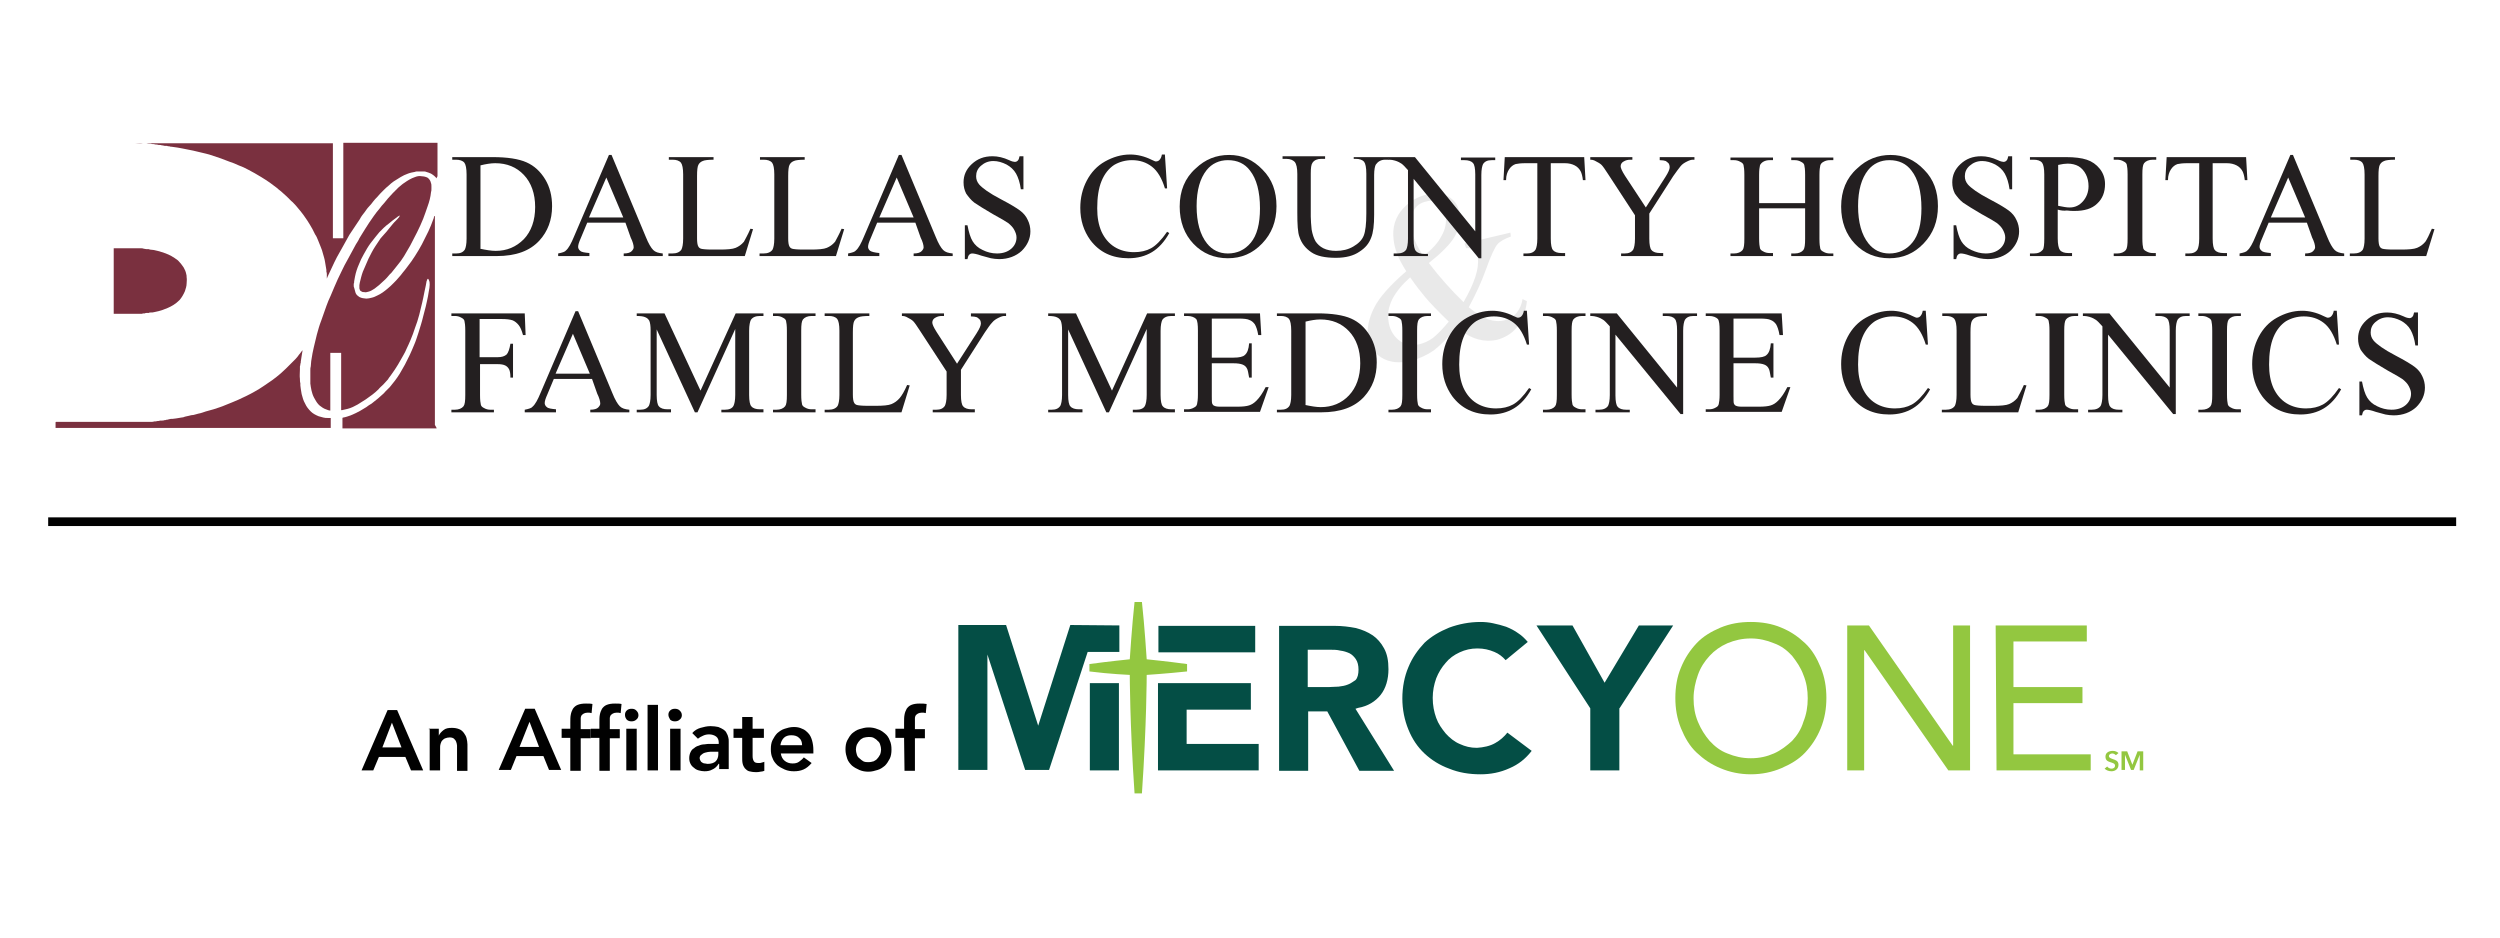 <?xml version="1.0" encoding="utf-8"?>
<!-- Generator: Adobe Illustrator 23.0.3, SVG Export Plug-In . SVG Version: 6.00 Build 0)  -->
<svg version="1.1" id="Layer_1" xmlns="http://www.w3.org/2000/svg" xmlns:xlink="http://www.w3.org/1999/xlink" x="0px" y="0px"
	 viewBox="0 0 576 216" style="enable-background:new 0 0 576 216;" xml:space="preserve">
<style type="text/css">
	.st0{fill:#044E45;}
	.st1{fill:#93C740;}
	.st2{fill:#010101;}
	.st3{fill-rule:evenodd;clip-rule:evenodd;fill:#7A303F;}
	.st4{fill:#231F20;}
	.st5{opacity:0.1;}
</style>
<g>
	<path class="st0" d="M273.5,171.4h16.5v6.1h-23.2v-20.1h21.4v6.1h-14.8V171.4z M289.2,150.3h-22.3v-6.1h22.3V150.3z M251.1,157.4
		h6.7v20.1h-6.7V157.4z M257.9,144.1v6.1h-7.3l-8.9,27.2h-5.5l-8.7-26.6v26.6h-6.7V144h11l7.4,23.2l7.4-23.2L257.9,144.1
		L257.9,144.1z M385.5,144.1l-12.3,19l-0.1,0.1v14.3h-6.7v-14.3l-12.4-19.1h8.3l7.4,13.2l7.9-13.2H385.5z M344.5,171.2
		c1.1-0.6,2.1-1.5,2.8-2.4l5.6,4.2c-1.4,1.8-3,3.1-5.1,4c-2.2,1-4.4,1.4-6.7,1.4c-2.6,0-5-0.4-7.2-1.3c-2.2-0.8-4.1-2-5.7-3.5
		c-1.6-1.5-2.8-3.3-3.7-5.5c-0.9-2.2-1.4-4.6-1.4-7.2c0-2.6,0.5-5.1,1.4-7.2c0.9-2.2,2.2-4,3.7-5.6c1.6-1.5,3.5-2.6,5.7-3.5
		c2.2-0.8,4.6-1.3,7.2-1.3c1,0,2,0.1,2.9,0.3c1,0.2,2.1,0.5,3,0.8c1,0.4,2,0.9,2.8,1.5c0.8,0.5,1.5,1.2,2.2,2l-5.1,4.2
		c-0.7-0.8-1.6-1.5-2.6-1.9c-1.2-0.5-2.4-0.8-3.9-0.8s-2.8,0.3-4.1,0.9c-1.3,0.6-2.4,1.4-3.2,2.4c-0.9,1-1.7,2.3-2.2,3.6
		c-0.5,1.4-0.8,2.9-0.8,4.5c0,1.7,0.3,3.2,0.8,4.6c0.5,1.4,1.3,2.5,2.2,3.6c0.9,1,2,1.9,3.2,2.4c1.3,0.6,2.5,0.9,4,0.9
		C341.8,172.2,343.3,171.9,344.5,171.2 M310.6,157.7c-0.7,0.3-1.4,0.4-2.2,0.5c-0.8,0-1.5,0.1-2.2,0.1h-4.9v-8.6h5.3
		c0.7,0,1.4,0,2.2,0.2c0.8,0.1,1.4,0.3,2.1,0.6c0.6,0.3,1.1,0.8,1.5,1.4c0.4,0.6,0.6,1.4,0.6,2.4c0,1-0.2,1.9-0.7,2.4
		C311.8,157,311.2,157.5,310.6,157.7 M312.9,163.1c2.3-0.4,4-1.5,5.2-3s1.8-3.6,1.8-5.9c0-2-0.3-3.5-1-4.8c-0.7-1.3-1.6-2.3-2.6-3
		c-1.2-0.8-2.4-1.3-3.9-1.7c-1.6-0.3-3.1-0.5-4.9-0.5h-12.8v33.4h6.7v-13.7h4.4l7.4,13.7h8l-8.9-14.3L312.9,163.1z"/>
	<path class="st1" d="M264.2,151.9c0,0-0.5-7.8-1.1-13.2h-0.8h-0.9c-0.6,5.4-1.1,13.2-1.1,13.2s-5,0.5-9.3,1.1v1.7
		c4.7,0.6,9.3,0.8,9.3,0.8s0,11.3,1.1,27.3h0.9h0.8c1.1-16.1,1.1-27.3,1.1-27.3s4.6-0.3,9.3-0.8V153
		C269.2,152.4,264.2,151.9,264.2,151.9 M459.8,144.1h21v3.7h-16.9v10.5h15.9v3.7h-15.9v11.8h17.8v3.7h-21.7L459.8,144.1L459.8,144.1
		z M425.6,144.1h5l19.3,27.7h0.1v-27.7h3.9v33.4h-5l-19.3-27.7h-0.1v27.7h-3.9L425.6,144.1L425.6,144.1z M403.4,174.7
		c2,0,3.7-0.4,5.3-1.1c1.6-0.7,3-1.8,4.2-2.9c1.2-1.3,2.1-2.7,2.6-4.4c0.7-1.7,1-3.5,1-5.4c0-2-0.3-3.7-1-5.4
		c-0.6-1.7-1.6-3.1-2.6-4.4c-1.2-1.3-2.5-2.3-4.2-2.9c-1.7-0.7-3.4-1.1-5.3-1.1c-2,0-3.7,0.4-5.4,1.1c-1.6,0.7-3,1.7-4.1,2.9
		c-1.2,1.3-2.1,2.7-2.7,4.4c-0.6,1.7-1,3.5-1,5.4c0,2,0.3,3.7,1,5.4c0.7,1.7,1.6,3.1,2.7,4.4c1.2,1.3,2.5,2.3,4.1,2.9
		C399.7,174.3,401.4,174.7,403.4,174.7 M403.4,178.4c-2.5,0-4.9-0.5-7-1.4c-2.2-0.9-3.9-2.1-5.5-3.6s-2.7-3.4-3.6-5.6
		c-0.9-2.2-1.3-4.5-1.3-7c0-2.5,0.4-4.9,1.3-7c0.9-2.2,2.1-4,3.6-5.6s3.4-2.7,5.5-3.6c2.2-0.9,4.4-1.3,7-1.3c2.5,0,4.9,0.4,7,1.3
		c2.2,0.9,3.9,2.1,5.5,3.6s2.7,3.4,3.6,5.6c0.9,2.2,1.3,4.5,1.3,7c0,2.5-0.4,4.8-1.3,7s-2.1,4-3.6,5.6s-3.4,2.7-5.5,3.6
		C408.3,177.9,405.9,178.4,403.4,178.4"/>
	<path class="st1" d="M488.8,173.1h1.3l1.2,3.1l0,0l1.2-3.1h1.3v4.4h-0.8v-3.6l0,0l-1.4,3.5h-0.6l-1.4-3.5l0,0v3.5h-0.8V173.1z
		 M487.5,174c-0.2-0.2-0.5-0.4-0.8-0.4c-0.4,0-0.8,0.2-0.8,0.6s0.4,0.5,0.9,0.7c0.6,0.2,1.3,0.4,1.3,1.3c0,1-0.8,1.5-1.6,1.5
		c-0.6,0-1.2-0.2-1.6-0.6l0.6-0.5c0.2,0.3,0.6,0.5,1,0.5c0.4,0,0.8-0.2,0.8-0.7c0-0.5-0.5-0.6-1.1-0.8c-0.6-0.2-1.1-0.4-1.1-1.3
		c0-0.9,0.8-1.3,1.7-1.3c0.5,0,1,0.2,1.3,0.5L487.5,174z"/>
	<path class="st2" d="M92.5,172.2l-2.2-5.7l-2.2,5.7H92.5z M89.3,163.6h2.2l6,13.9h-2.8l-1.3-3.1h-6.1l-1.3,3.1h-2.7L89.3,163.6z"/>
	<path class="st2" d="M98.8,167.9h2.3v1.6l0,0c0.2-0.5,0.6-0.9,1.1-1.3s1.1-0.5,1.9-0.5c0.7,0,1.2,0.1,1.7,0.3
		c0.5,0.2,0.8,0.5,1.1,0.9s0.5,0.8,0.6,1.2c0.1,0.5,0.2,0.9,0.2,1.4v6.1h-2.4v-4.9c0-0.3,0-0.6,0-0.9c0-0.3-0.1-0.6-0.2-0.9
		c-0.1-0.3-0.3-0.5-0.5-0.7c-0.2-0.2-0.6-0.3-1-0.3c-0.4,0-0.7,0.1-1,0.2c-0.3,0.1-0.5,0.3-0.7,0.5c-0.2,0.2-0.3,0.5-0.4,0.8
		c-0.1,0.3-0.1,0.6-0.1,0.9v5.2H99v-9.5H98.8z"/>
	<path class="st2" d="M124.2,172.1l-2.2-5.8l-2.3,5.8H124.2z M121,163.3h2.2l6.1,14.1h-2.8l-1.3-3.2h-6.2l-1.3,3.2h-2.8L121,163.3z"
		/>
	<path class="st2" d="M131.4,170h-2v-2.1h2v-1.4c0-0.7,0-1.3,0.1-1.8c0.1-0.6,0.3-1,0.5-1.4c0.3-0.4,0.6-0.7,1.1-0.9
		c0.5-0.2,1.1-0.3,1.9-0.3c0.6,0,1.1,0,1.5,0.1l-0.2,2.1c-0.2,0-0.3-0.1-0.5-0.1c-0.2,0-0.3,0-0.5,0c-0.3,0-0.6,0.1-0.8,0.2
		c-0.2,0.1-0.4,0.3-0.5,0.4c-0.1,0.2-0.2,0.4-0.2,0.6c0,0.3,0,0.5,0,0.8v1.8h2.3v2.1h-2.3v7.5h-2.4L131.4,170L131.4,170z"/>
	<path class="st2" d="M144.3,167.9h2.4v9.6h-2.4V167.9z M144,164.7c0-0.4,0.1-0.7,0.4-1c0.3-0.3,0.7-0.4,1.1-0.4
		c0.5,0,0.8,0.1,1.1,0.4c0.3,0.3,0.5,0.6,0.5,1.1c0,0.4-0.2,0.8-0.5,1c-0.3,0.3-0.7,0.4-1.1,0.4c-0.4,0-0.8-0.1-1.1-0.4
		C144.1,165.4,144,165.1,144,164.7 M138.1,170h-2v-2.1h2v-1.4c0-0.7,0-1.3,0.1-1.8c0.1-0.6,0.3-1,0.5-1.4c0.3-0.4,0.6-0.7,1.1-0.9
		c0.5-0.2,1.1-0.3,1.9-0.3c0.6,0,1.1,0,1.5,0.1l-0.2,2.1c-0.2,0-0.3-0.1-0.5-0.1c-0.2,0-0.3,0-0.5,0c-0.3,0-0.6,0.1-0.8,0.2
		c-0.2,0.1-0.4,0.3-0.5,0.4c-0.1,0.2-0.2,0.4-0.2,0.6c0,0.3,0,0.5,0,0.8v1.8h2.3v2.1h-2.3v7.5h-2.4L138.1,170L138.1,170z"/>
	<rect x="149.2" y="162.4" class="st2" width="2.4" height="15.1"/>
	<path class="st2" d="M154.4,167.9h2.4v9.6h-2.4V167.9z M154,164.7c0-0.4,0.1-0.7,0.4-1s0.7-0.4,1.1-0.4c0.4,0,0.8,0.1,1.1,0.4
		c0.3,0.3,0.5,0.6,0.5,1.1c0,0.4-0.2,0.8-0.5,1c-0.3,0.3-0.7,0.4-1.1,0.4c-0.4,0-0.8-0.1-1.1-0.4C154.2,165.4,154,165.1,154,164.7"
		/>
	<path class="st2" d="M165.3,173.2h-0.5c-0.3,0-0.7,0-1.1,0c-0.4,0-0.8,0.1-1.2,0.2s-0.7,0.3-0.9,0.5c-0.3,0.2-0.4,0.5-0.4,0.8
		c0,0.2,0.1,0.4,0.2,0.6c0.1,0.2,0.2,0.3,0.4,0.4c0.2,0.1,0.3,0.2,0.6,0.2c0.2,0,0.4,0.1,0.6,0.1c0.8,0,1.5-0.2,1.9-0.6
		s0.6-1,0.6-1.6v-0.6H165.3z M165.5,176.1L165.5,176.1c-0.4,0.6-0.9,1-1.4,1.2c-0.5,0.3-1.1,0.4-1.8,0.4c-0.5,0-0.9-0.1-1.3-0.2
		c-0.4-0.1-0.8-0.3-1.1-0.6c-0.3-0.2-0.6-0.5-0.8-0.9c-0.2-0.4-0.3-0.8-0.3-1.3c0-0.5,0.1-1,0.3-1.4c0.2-0.4,0.4-0.7,0.8-0.9
		c0.3-0.3,0.7-0.5,1.1-0.6c0.4-0.2,0.9-0.3,1.3-0.3c0.5-0.1,0.9-0.1,1.4-0.1c0.5,0,0.9,0,1.3,0h0.6v-0.3c0-0.6-0.2-1.1-0.6-1.4
		c-0.4-0.3-1-0.5-1.6-0.5c-0.5,0-1,0.1-1.4,0.3c-0.5,0.2-0.8,0.4-1.2,0.7l-1.3-1.3c0.5-0.6,1.2-1,1.9-1.2c0.7-0.2,1.5-0.4,2.3-0.4
		c0.7,0,1.3,0.1,1.8,0.2c0.5,0.2,0.9,0.4,1.2,0.6c0.3,0.2,0.6,0.5,0.7,0.8c0.2,0.3,0.3,0.6,0.4,1c0.1,0.3,0.1,0.6,0.1,1
		c0,0.3,0,0.6,0,0.8v5.5h-2.2v-1.2H165.5z"/>
	<path class="st2" d="M169,170v-2.1h2v-2.7h2.4v2.7h2.6v2.1h-2.6v4.2c0,0.5,0.1,0.9,0.3,1.2c0.2,0.3,0.5,0.4,1.1,0.4
		c0.2,0,0.5,0,0.7-0.1c0.3-0.1,0.5-0.1,0.6-0.2v2.1c-0.3,0.1-0.6,0.2-0.9,0.2c-0.4,0.1-0.7,0.1-1,0.1c-0.7,0-1.2-0.1-1.6-0.2
		c-0.4-0.1-0.7-0.4-1-0.7c-0.2-0.3-0.4-0.6-0.5-1.1c-0.1-0.4-0.1-0.9-0.1-1.5V170H169z"/>
	<path class="st2" d="M184.8,171.7c0-0.7-0.2-1.3-0.7-1.7c-0.4-0.4-1-0.6-1.8-0.6c-0.7,0-1.3,0.2-1.7,0.6s-0.7,1-0.8,1.7H184.8z
		 M179.9,173.6c0.1,0.7,0.4,1.3,0.9,1.7c0.5,0.4,1.1,0.6,1.8,0.6c0.6,0,1.1-0.1,1.5-0.4s0.8-0.6,1.1-1l1.8,1.3
		c-0.6,0.7-1.2,1.2-1.9,1.5c-0.7,0.3-1.4,0.4-2.2,0.4c-0.7,0-1.4-0.1-2.1-0.4c-0.7-0.3-1.2-0.6-1.7-1c-0.5-0.5-0.9-1-1.1-1.6
		c-0.3-0.6-0.4-1.3-0.4-2.1c0-0.8,0.1-1.5,0.4-2.1c0.3-0.6,0.7-1.2,1.1-1.6c0.5-0.4,1-0.8,1.7-1c0.6-0.2,1.3-0.4,2.1-0.4
		c0.7,0,1.3,0.1,1.9,0.4c0.6,0.2,1,0.6,1.4,1s0.7,1,0.9,1.7c0.2,0.7,0.3,1.4,0.3,2.3v0.7H179.9z"/>
	<path class="st2" d="M197.2,172.7c0,0.4,0.1,0.7,0.2,1.1s0.3,0.7,0.6,0.9c0.3,0.3,0.6,0.5,0.9,0.7c0.4,0.2,0.8,0.2,1.2,0.2
		c0.5,0,0.8-0.1,1.2-0.2c0.4-0.2,0.7-0.4,0.9-0.7c0.3-0.3,0.4-0.6,0.6-0.9c0.1-0.3,0.2-0.7,0.2-1.1s-0.1-0.8-0.2-1.1
		c-0.1-0.4-0.3-0.7-0.6-0.9c-0.2-0.3-0.6-0.5-0.9-0.7c-0.4-0.2-0.8-0.2-1.2-0.2s-0.8,0.1-1.2,0.2c-0.4,0.2-0.7,0.4-0.9,0.7
		c-0.3,0.3-0.4,0.6-0.6,0.9C197.3,171.9,197.2,172.3,197.2,172.7 M194.8,172.7c0-0.8,0.1-1.5,0.4-2.1c0.3-0.6,0.7-1.2,1.1-1.6
		c0.5-0.4,1-0.8,1.7-1c0.7-0.2,1.3-0.4,2.1-0.4c0.7,0,1.4,0.1,2.1,0.4c0.7,0.2,1.2,0.6,1.7,1c0.5,0.4,0.9,1,1.1,1.6
		c0.3,0.6,0.4,1.3,0.4,2.1c0,0.8-0.1,1.5-0.4,2.1c-0.3,0.6-0.7,1.2-1.1,1.6c-0.5,0.4-1,0.8-1.7,1c-0.7,0.2-1.3,0.4-2.1,0.4
		c-0.7,0-1.4-0.1-2.1-0.4c-0.7-0.3-1.2-0.6-1.7-1c-0.5-0.5-0.9-1-1.1-1.6C195,174.2,194.8,173.5,194.8,172.7"/>
	<path class="st2" d="M208.3,170h-2v-2.1h2v-1.4c0-0.7,0-1.3,0.1-1.8c0.1-0.6,0.3-1,0.5-1.4c0.3-0.4,0.6-0.7,1.1-0.9
		c0.5-0.2,1.1-0.3,1.9-0.3c0.6,0,1.1,0,1.6,0.1l-0.2,2.1c-0.2,0-0.3-0.1-0.5-0.1c-0.2,0-0.3,0-0.5,0c-0.3,0-0.6,0.1-0.8,0.2
		c-0.2,0.1-0.4,0.3-0.5,0.4c-0.1,0.2-0.2,0.4-0.2,0.6c0,0.3,0,0.5,0,0.8v1.8h2.3v2.1h-2.3v7.5h-2.4L208.3,170L208.3,170z"/>
</g>
<rect x="11.1" y="119.2" class="st2" width="554.8" height="2"/>
<g>
	<g>
		<g>
			<path class="st3" d="M100.6,41.1C100.5,41.1,100.5,41.1,100.6,41.1c-0.4-0.5-0.8-0.8-1.3-1.1c-0.4-0.2-0.8-0.3-1.1-0.4
				c-0.2-0.1-0.5-0.1-0.7-0.1c-0.1,0-0.3,0-0.4,0c-0.3,0-0.5,0-0.8,0c-0.2,0-0.5,0-0.7,0.1c-0.5,0.1-1.1,0.2-1.6,0.4
				c-0.6,0.2-1.2,0.5-1.7,0.8c-0.5,0.3-1.1,0.7-1.6,1c-0.4,0.3-0.8,0.6-1.2,1c-0.4,0.3-0.8,0.7-1.2,1.1c-0.5,0.5-1,1-1.4,1.5
				c-0.3,0.3-0.6,0.6-0.9,1c-0.3,0.4-0.6,0.8-1,1.2c-0.4,0.4-0.7,0.9-1,1.3c-0.4,0.5-0.8,1-1.1,1.6c-0.8,1.2-1.6,2.4-2.4,3.6
				c-0.5,0.9-1,1.8-1.5,2.7c-0.5,0.8-0.9,1.7-1.4,2.5c-0.2,0.4-0.4,0.8-0.6,1.2c-0.5,1.1-1,2.1-1.5,3.2c-0.1,0.2-0.1,0.3-0.2,0.5
				c0,0,0,0,0,0.1c0,0,0,0,0-0.1c0-0.3,0-0.7,0-1c0-0.2,0-0.4-0.1-0.6c0-0.1,0-0.3,0-0.4c-0.1-0.6-0.2-1.2-0.3-1.8
				c-0.1-0.7-0.3-1.3-0.5-2c-0.1-0.5-0.3-1-0.5-1.5c-0.2-0.5-0.4-1-0.6-1.5c-0.2-0.5-0.4-1-0.7-1.4c-0.2-0.4-0.4-0.8-0.6-1.2
				c-0.4-0.7-0.8-1.4-1.2-2c-0.3-0.4-0.6-0.9-0.9-1.3c-0.2-0.3-0.5-0.6-0.7-0.9c-0.3-0.4-0.7-0.8-1-1.2c-0.4-0.4-0.7-0.8-1.1-1.1
				c-0.3-0.3-0.7-0.7-1-1c-0.3-0.3-0.7-0.6-1-0.9c-0.4-0.4-0.9-0.7-1.3-1.1c-0.5-0.4-1.1-0.8-1.6-1.2c-0.6-0.4-1.3-0.9-2-1.3
				c-1-0.6-2-1.2-3-1.7c-0.7-0.4-1.4-0.7-2.2-1c-0.7-0.3-1.3-0.6-2-0.8c-0.7-0.3-1.4-0.5-2.1-0.8c-0.9-0.3-1.8-0.6-2.7-0.9
				c-0.5-0.1-1-0.3-1.6-0.4c-0.7-0.2-1.4-0.3-2.1-0.5c-0.5-0.1-1-0.2-1.5-0.3c-0.3-0.1-0.7-0.1-1-0.2c-0.4-0.1-0.7-0.1-1.1-0.2
				c-0.2,0-0.5-0.1-0.7-0.1c-0.2,0-0.5-0.1-0.7-0.1c-0.2,0-0.3,0-0.5-0.1c-0.2,0-0.4,0-0.5-0.1c-0.1,0-0.2,0-0.4,0
				c-0.2,0-0.4,0-0.5-0.1c-0.2,0-0.4,0-0.6-0.1c0,0,0,0-0.1,0c-0.2,0-0.5,0-0.7-0.1c-0.2,0-0.5,0-0.7-0.1c0,0,0,0,0,0
				c-0.3,0-0.5,0-0.8-0.1c-0.3,0-0.7,0-1-0.1c-0.3,0-0.5,0-0.8,0c-0.6-0.1-1.2,0-1.7,0c0,0-0.1,0-0.1,0c15.2,0,30.4,0,45.6,0
				c0,0.1,0,0.2,0,0.3c0,7.1,0,14.2,0,21.3c0,0.1,0,0.1,0,0.2c0,0,0,0.1,0,0.1c0,0,0.1,0,0.1,0c0.8,0,1.5,0,2.3,0c0,0,0,0,0,0
				c0,0,0,0,0,0c0-0.1,0-0.2,0-0.3c0-7.1,0-14.2,0-21.4c0-0.1,0-0.2,0-0.3c7.2,0,14.5,0,21.7,0c0,0.1,0,0.2,0,0.3c0,2.5,0,4.9,0,7.4
				C100.6,40.9,100.6,41,100.6,41.1z"/>
			<path class="st3" d="M12.9,97.2c0.1,0,0.2,0,0.2,0c5.7,0,11.3,0,17,0c0.2,0,0.5,0,0.7,0c0.5,0,1,0,1.5,0c0.3,0,0.6,0,1,0
				c0.3,0,0.5,0,0.8,0c0.2,0,0.4,0,0.7,0c0.2,0,0.5,0,0.7-0.1c0,0,0,0,0,0c0.3,0,0.5,0,0.8-0.1c0.2,0,0.4,0,0.6-0.1
				c0.1,0,0.3,0,0.4,0c0.2,0,0.4,0,0.6-0.1c0.2,0,0.3,0,0.5-0.1c0.2,0,0.3,0,0.5-0.1c0.2,0,0.4-0.1,0.5-0.1c0.1,0,0.3,0,0.4,0
				c0.3,0,0.5-0.1,0.8-0.1c0.2,0,0.4-0.1,0.6-0.1c0.2,0,0.4-0.1,0.6-0.1c0.3,0,0.6-0.1,0.8-0.2c0.3-0.1,0.6-0.1,0.9-0.2
				c0.4-0.1,0.7-0.2,1.1-0.2c0.4-0.1,0.8-0.2,1.1-0.3c0.6-0.1,1.1-0.3,1.7-0.5c0.6-0.2,1.2-0.3,1.8-0.5c0.9-0.3,1.9-0.6,2.8-1
				c1-0.4,2-0.8,2.9-1.2c1.3-0.6,2.6-1.2,3.8-1.9c0.7-0.4,1.4-0.8,2.1-1.3c0.6-0.4,1.2-0.8,1.9-1.3c0.7-0.5,1.3-1,1.9-1.5
				c0.4-0.4,0.9-0.8,1.3-1.2c0.2-0.2,0.4-0.4,0.6-0.6c0.5-0.5,1.1-1.1,1.6-1.6c0.3-0.3,0.6-0.7,0.8-1c0.3-0.3,0.5-0.7,0.8-1
				c0,0,0,0,0,0c0,0,0,0.1,0,0.1c-0.1,0.4-0.1,0.8-0.2,1.2c-0.1,0.4-0.1,0.9-0.2,1.3c0,0.2,0,0.4-0.1,0.5c0,0.2,0,0.4-0.1,0.6
				c0,0,0,0,0,0.1c0,0.2,0,0.4,0,0.6c0,0.7-0.1,1.5,0,2.2c0,0.3,0,0.7,0.1,1c0,0.2,0,0.3,0,0.5c0,0.3,0.1,0.5,0.1,0.8
				c0.1,0.4,0.1,0.8,0.2,1.2c0.2,0.8,0.4,1.5,0.8,2.2c0.3,0.7,0.8,1.3,1.3,1.8c0.5,0.5,1.1,0.8,1.8,1.1c0.3,0.1,0.7,0.2,1.1,0.3
				c0.3,0.1,0.7,0.1,1,0.1c0.2,0,0.5,0,0.7,0c0,0.1,0,0.1,0,0.2c0,0.7,0,1.3,0,2c0,0,0,0.1,0,0.1c0,0,0,0,0,0c0,0,0,0,0,0
				c-0.1,0-0.1,0-0.2,0c-21,0-42,0-62.9,0c-0.1,0-0.1,0-0.2,0c0,0,0,0,0,0c0,0-0.1,0-0.1,0c0,0,0,0,0-0.1c0-0.4,0-0.9,0-1.3
				C12.9,97.3,12.9,97.3,12.9,97.2z"/>
			<path class="st3" d="M13,98.8C13,98.8,13,98.7,13,98.8c0.1,0,0.2,0,0.2,0c21,0,42,0,62.9,0c0.1,0,0.1,0,0.2,0c0,0,0,0,0,0
				C55.2,98.8,34.1,98.8,13,98.8z"/>
			<path class="st3" d="M78.9,98.8C78.9,98.8,78.9,98.7,78.9,98.8c0.1,0,0.2,0,0.3,0c7,0,14.1,0,21.1,0c0.1,0,0.2,0,0.3,0
				c0,0,0,0,0,0C93.4,98.8,86.1,98.8,78.9,98.8z"/>
			<path class="st3" d="M100.6,98.7c-0.1,0-0.2,0-0.3,0c-7,0-14.1,0-21.1,0c-0.1,0-0.2,0-0.3,0c0,0,0-0.1,0-0.1c0-0.7,0-1.5,0-2.2
				c0,0,0-0.1,0-0.1c0.1-0.1,0.1-0.1,0.2-0.1c0.6-0.1,1.1-0.3,1.7-0.5c0.7-0.3,1.4-0.6,2.1-1c0.5-0.3,1-0.6,1.5-0.9
				c0.4-0.3,0.8-0.6,1.2-0.8c0.5-0.4,1-0.8,1.5-1.2c0.3-0.3,0.6-0.5,0.9-0.8c0.2-0.2,0.5-0.4,0.7-0.7c0.4-0.4,0.7-0.7,1.1-1.1
				c0.4-0.5,0.8-1,1.2-1.5c0.4-0.5,0.7-1,1.1-1.6c0.4-0.7,0.8-1.4,1.2-2.1c0.1-0.3,0.3-0.5,0.4-0.8c0.2-0.5,0.5-0.9,0.7-1.4
				c0.3-0.7,0.7-1.5,1-2.3c0.4-0.9,0.7-1.9,1-2.8c0.4-1.3,0.8-2.5,1.1-3.8c0.2-0.8,0.4-1.5,0.6-2.3c0.2-0.7,0.3-1.5,0.5-2.3
				c0.1-0.4,0.1-0.8,0.2-1.2c0.1-0.5,0.2-1,0.2-1.5c0-0.4,0-0.7-0.2-1.1c0-0.1-0.1-0.1-0.1-0.2c-0.1-0.1-0.1-0.1-0.2,0
				c0,0-0.1,0.1-0.1,0.2c0,0.1,0,0.1-0.1,0.2c-0.1,0.4-0.1,0.7-0.2,1.1c-0.1,0.5-0.2,1-0.3,1.4c-0.1,0.5-0.2,1-0.3,1.5
				c-0.1,0.3-0.1,0.6-0.2,0.9c-0.2,1-0.5,1.9-0.7,2.9c-0.3,1.1-0.6,2.1-1,3.1c-0.3,0.9-0.6,1.8-1,2.7c-0.3,0.7-0.6,1.4-0.9,2
				c-0.2,0.5-0.5,1.1-0.8,1.6c-0.4,0.7-0.8,1.4-1.2,2.1c-0.5,0.8-1,1.6-1.6,2.4c-0.2,0.3-0.5,0.6-0.7,1c-0.4,0.4-0.7,0.8-1.1,1.2
				c-0.4,0.4-0.8,0.7-1.1,1.1c-0.9,0.9-1.9,1.6-2.9,2.3c-0.6,0.4-1.3,0.8-1.9,1.2c-0.7,0.4-1.5,0.8-2.3,1c-0.4,0.1-0.8,0.2-1.3,0.3
				c-0.1,0-0.1,0-0.2,0c0-0.1,0-0.2,0-0.3c0-4.2,0-8.4,0-12.6c0-0.1,0-0.1,0-0.2c0,0,0-0.1,0-0.1c-0.8,0-1.6,0-2.5,0
				c0,0.1,0,0.2,0,0.3c0,4.3,0,8.5,0,12.8c0,0.1,0,0.2,0,0.2c-0.2,0-0.4-0.1-0.5-0.1c-0.6-0.2-1.1-0.4-1.6-0.8
				c-0.5-0.3-0.9-0.8-1.2-1.3c-0.3-0.5-0.6-1-0.8-1.6c-0.2-0.6-0.3-1.1-0.4-1.7c0-0.3-0.1-0.5-0.1-0.7c0-0.2,0-0.5,0-0.7
				c0-0.4,0-0.9,0-1.3c0-0.4,0-0.7,0-1.1c0-0.3,0-0.6,0.1-0.9c0-0.4,0.1-0.8,0.1-1.2c0.1-0.6,0.2-1.2,0.3-1.8
				c0.1-0.5,0.2-0.9,0.3-1.4c0.2-1,0.5-1.9,0.7-2.9c0.3-1.1,0.6-2.2,1-3.2c0.4-1.1,0.8-2.3,1.2-3.4c0.3-0.8,0.6-1.6,1-2.4
				c0.3-0.6,0.5-1.3,0.8-1.9c0.5-1.2,1.1-2.5,1.7-3.7c0.4-0.9,0.9-1.8,1.4-2.7c0.6-1.2,1.3-2.3,1.9-3.5c0.3-0.5,0.6-0.9,0.8-1.4
				c0.4-0.7,0.9-1.4,1.3-2.1c0.6-1,1.3-2,2-3c0.4-0.6,0.9-1.2,1.4-1.8c0.3-0.4,0.6-0.8,1-1.2c0.3-0.4,0.6-0.7,0.9-1.1
				c0.4-0.4,0.7-0.8,1.1-1.2c0.4-0.4,0.9-0.9,1.3-1.3c0.5-0.4,0.9-0.8,1.4-1.1c0.7-0.5,1.5-1,2.4-1.3c0.5-0.2,1-0.3,1.5-0.2
				c0.4,0,0.8,0.1,1.1,0.2c0.1,0,0.1,0.1,0.2,0.1c0.1,0,0.2,0.1,0.3,0.2c0.3,0.3,0.5,0.6,0.6,1.1c0.1,0.2,0.1,0.5,0.1,0.8
				c0,0.2,0,0.3,0,0.5c0,0.3,0,0.5-0.1,0.8c-0.1,1.1-0.4,2.2-0.8,3.3c-0.3,1-0.7,1.9-1,2.8c-0.4,1-0.9,2.1-1.4,3.1
				c-0.5,1-1.1,2.1-1.6,3.1c-0.5,0.8-0.9,1.6-1.4,2.4c-0.5,0.8-1,1.5-1.6,2.2c-0.4,0.5-0.8,1-1.2,1.5c-0.1,0.1-0.2,0.3-0.4,0.4
				c-0.5,0.6-1,1.2-1.6,1.7c-0.6,0.6-1.3,1.2-2,1.7c-0.5,0.3-0.9,0.6-1.4,0.7c-0.3,0.1-0.7,0.2-1,0.1c-0.1,0-0.1,0-0.2,0
				c-0.2,0-0.3-0.1-0.5-0.2c-0.2-0.1-0.3-0.2-0.3-0.4c-0.1-0.1-0.1-0.3-0.1-0.4c0-0.2,0-0.4,0-0.6c0-0.2,0.1-0.4,0.1-0.6
				c0.2-0.8,0.4-1.7,0.7-2.5c0.4-1,0.9-2,1.3-3c0.5-1,1-2,1.6-2.9c0.4-0.6,0.8-1.2,1.2-1.8c0.3-0.3,0.5-0.6,0.8-0.9
				c0.4-0.4,0.7-0.8,1.1-1.3c0.3-0.4,0.6-0.7,0.9-1.1c0.4-0.5,0.9-0.9,1.3-1.4c0.1-0.1,0.2-0.2,0.2-0.3c0.1-0.1,0.1-0.1,0.1-0.2
				c0-0.1-0.1,0-0.1,0c-0.2,0.1-0.4,0.2-0.6,0.4c-0.6,0.4-1.2,0.9-1.8,1.4c-0.4,0.3-0.8,0.6-1.2,1c-0.1,0.1-0.2,0.2-0.3,0.3
				c-0.2,0.2-0.5,0.5-0.7,0.7c-0.3,0.4-0.6,0.7-0.9,1.1c-0.4,0.5-0.7,0.9-1.1,1.4c-0.6,0.8-1.1,1.7-1.6,2.6
				c-0.4,0.7-0.8,1.5-1.1,2.3c-0.4,0.9-0.7,1.8-0.9,2.8c-0.1,0.4-0.1,0.7-0.2,1.1c0,0.2,0,0.4-0.1,0.6c0,0.1,0,0.3,0,0.4
				c0,0.2,0,0.3,0.1,0.5c0.1,0.4,0.2,0.7,0.3,1.1c0.1,0.3,0.3,0.6,0.6,0.8c0.2,0.2,0.4,0.3,0.7,0.4c0.1,0,0.3,0.1,0.4,0.1
				c0.3,0,0.5,0.1,0.8,0.1c0.4,0,0.8-0.1,1.2-0.2c0.5-0.1,0.9-0.3,1.3-0.5c0.9-0.4,1.7-1,2.4-1.6c0.5-0.4,0.9-0.8,1.4-1.3
				c0.4-0.4,0.8-0.8,1.2-1.3c0.3-0.3,0.6-0.7,0.9-1.1c0.7-0.8,1.3-1.7,2-2.6c0.3-0.4,0.5-0.8,0.8-1.2c0.6-0.9,1.1-1.8,1.6-2.7
				c0.2-0.4,0.4-0.8,0.6-1.2c0.3-0.6,0.6-1.2,0.9-1.8c0.4-0.9,0.8-1.8,1.1-2.7c0.1-0.2,0.2-0.5,0.2-0.7c0,0,0-0.1,0.1-0.1
				c0,0,0,0,0.1,0c0,0.1,0,0.2,0,0.2c0,16,0,32,0,47.9C100.6,98.6,100.6,98.6,100.6,98.7z"/>
			<path class="st3" d="M26.2,72.3c0-0.2,0-14.9,0-15.1c0,0,0.1,0,0.1,0c0,0,0.1,0,0.1,0c1.4,0,2.8,0,4.3,0c0.4,0,0.7,0,1.1,0
				c0.2,0,0.4,0,0.6,0c0.2,0,0.5,0,0.7,0.1c0.2,0,0.4,0.1,0.6,0.1c0.1,0,0.3,0,0.4,0c0.1,0,0.3,0,0.4,0.1c0.3,0,0.6,0.1,0.9,0.1
				c0.4,0.1,0.8,0.2,1.3,0.3c1,0.3,1.9,0.6,2.8,1.1c0.5,0.3,1,0.6,1.5,1c0.5,0.5,0.9,1,1.3,1.6c0.3,0.5,0.5,1,0.6,1.5
				c0.1,0.3,0.1,0.5,0.1,0.8c0.1,0.5,0,0.9,0,1.4c0,0.6-0.2,1.2-0.4,1.8c-0.3,0.7-0.7,1.4-1.2,2c-0.5,0.5-1,0.9-1.5,1.2
				c-0.8,0.5-1.6,0.8-2.4,1.1c-0.6,0.2-1.3,0.4-1.9,0.5c-0.3,0.1-0.6,0.1-0.9,0.1c-0.1,0-0.3,0-0.4,0.1c-0.1,0-0.3,0-0.4,0
				c-0.2,0-0.4,0-0.5,0.1c-0.2,0-0.5,0-0.7,0.1c0,0,0,0-0.1,0c-0.3,0-0.6,0-1,0c-0.3,0-0.6,0-0.9,0c-1.4,0-2.8,0-4.2,0
				C26.3,72.3,26.3,72.3,26.2,72.3z"/>
			<path class="st3" d="M100.6,50.3C100.6,50.3,100.5,50.3,100.6,50.3c0-0.1,0-0.1,0-0.2C100.6,50.2,100.6,50.2,100.6,50.3z"/>
		</g>
	</g>
	<g>
		<g>
			<g>
				<path class="st4" d="M110.5,73.4v8.9h4.1c1,0,1.6-0.2,2.1-0.6c0.4-0.4,0.7-1.3,0.9-2.5h0.6V87h-0.6c0-0.9-0.1-1.5-0.3-1.9
					c-0.2-0.4-0.5-0.7-0.9-0.9c-0.4-0.2-1-0.3-1.7-0.3h-4.1v7.1c0,1.2,0.1,1.9,0.2,2.3c0.1,0.3,0.3,0.5,0.7,0.7
					c0.5,0.3,1,0.4,1.5,0.4h0.8V95H104v-0.6h0.8c0.9,0,1.6-0.3,2-0.8c0.3-0.4,0.4-1.2,0.4-2.6V76.2c0-1.2-0.1-1.9-0.2-2.3
					c-0.1-0.3-0.3-0.5-0.7-0.7c-0.5-0.3-1-0.4-1.5-0.4H104v-0.6h16.9l0.2,5h-0.6c-0.3-1.1-0.6-1.8-1-2.3c-0.4-0.5-0.9-0.9-1.4-1.1
					c-0.6-0.2-1.4-0.3-2.6-0.3H110.5z"/>
				<path class="st4" d="M136.4,87.3h-8.8l-1.5,3.6c-0.4,0.9-0.6,1.5-0.6,2c0,0.3,0.2,0.7,0.5,0.9c0.3,0.3,1,0.4,2.1,0.5V95h-7.2
					v-0.6c1-0.2,1.6-0.4,1.8-0.7c0.6-0.5,1.2-1.6,1.9-3.3l8-18.7h0.6l7.9,18.9c0.6,1.5,1.2,2.5,1.7,3c0.5,0.5,1.2,0.7,2.2,0.8V95h-9
					v-0.6c0.9,0,1.5-0.2,1.8-0.5c0.3-0.3,0.5-0.6,0.5-0.9c0-0.5-0.2-1.3-0.7-2.3L136.4,87.3z M135.9,86.1l-3.9-9.2l-4,9.2H135.9z"/>
				<path class="st4" d="M160.1,95l-8.8-19.1V91c0,1.4,0.2,2.3,0.5,2.6c0.4,0.5,1.1,0.7,2,0.7h0.8V95h-7.9v-0.6h0.8
					c1,0,1.6-0.3,2-0.9c0.2-0.4,0.4-1.2,0.4-2.5V76.1c0-1-0.1-1.7-0.3-2.2c-0.2-0.3-0.4-0.6-0.9-0.8c-0.4-0.2-1.1-0.3-2-0.3v-0.6
					h6.4l8.3,17.8l8.1-17.8h6.4v0.6h-0.8c-1,0-1.7,0.3-2.1,0.9c-0.2,0.4-0.4,1.2-0.4,2.5V91c0,1.4,0.2,2.3,0.5,2.6
					c0.4,0.5,1.1,0.7,2,0.7h0.8V95h-9.7v-0.6h0.8c1,0,1.7-0.3,2-0.9c0.2-0.4,0.4-1.2,0.4-2.5V75.8L160.7,95H160.1z"/>
				<path class="st4" d="M187.9,94.3V95h-9.8v-0.6h0.8c0.9,0,1.6-0.3,2-0.8c0.3-0.4,0.4-1.2,0.4-2.6V76.2c0-1.2-0.1-1.9-0.2-2.3
					c-0.1-0.3-0.3-0.5-0.7-0.7c-0.5-0.3-1-0.4-1.5-0.4h-0.8v-0.6h9.8v0.6H187c-0.9,0-1.6,0.3-2,0.8c-0.3,0.4-0.4,1.2-0.4,2.6v14.7
					c0,1.2,0.1,1.9,0.2,2.3c0.1,0.3,0.3,0.5,0.7,0.7c0.5,0.3,1,0.4,1.5,0.4H187.9z"/>
				<path class="st4" d="M209,88.7l0.6,0.1l-1.9,6.2H190v-0.6h0.9c1,0,1.7-0.3,2.1-0.9c0.2-0.4,0.4-1.2,0.4-2.5V76.2
					c0-1.4-0.2-2.3-0.5-2.7c-0.4-0.5-1.1-0.7-1.9-0.7H190v-0.6h10.3v0.6c-1.2,0-2.1,0.1-2.5,0.3c-0.5,0.2-0.8,0.5-1,0.9
					c-0.2,0.4-0.3,1.2-0.3,2.6v14.3c0,0.9,0.1,1.6,0.3,1.9c0.1,0.2,0.3,0.4,0.6,0.5c0.3,0.1,1.2,0.2,2.6,0.2h1.7
					c1.7,0,3-0.1,3.7-0.4c0.7-0.3,1.3-0.7,1.9-1.4C207.8,91.1,208.4,90.1,209,88.7z"/>
				<path class="st4" d="M223.9,72.2h7.9v0.6h-0.4c-0.3,0-0.7,0.1-1.3,0.4c-0.6,0.3-1.1,0.6-1.5,1.1c-0.5,0.5-1,1.3-1.7,2.3
					l-5.5,8.6V91c0,1.4,0.2,2.3,0.5,2.6c0.4,0.5,1.1,0.7,2,0.7h0.7V95h-9.7v-0.6h0.8c1,0,1.6-0.3,2-0.9c0.2-0.4,0.4-1.2,0.4-2.5
					v-5.4l-6.2-9.5c-0.7-1.1-1.2-1.8-1.5-2.1c-0.3-0.3-0.8-0.6-1.6-1c-0.2-0.1-0.5-0.2-1-0.2v-0.6h9.7v0.6H217c-0.5,0-1,0.1-1.5,0.4
					c-0.4,0.2-0.7,0.6-0.7,1.1c0,0.4,0.3,1.1,1,2.2l4.7,7.3l4.5-7c0.7-1.1,1-1.8,1-2.3c0-0.3-0.1-0.6-0.2-0.8
					c-0.2-0.2-0.4-0.4-0.7-0.6c-0.3-0.1-0.8-0.2-1.4-0.2V72.2z"/>
				<path class="st4" d="M254.9,95l-8.8-19.1V91c0,1.4,0.2,2.3,0.5,2.6c0.4,0.5,1.1,0.7,2,0.7h0.8V95h-7.9v-0.6h0.8
					c1,0,1.6-0.3,2-0.9c0.2-0.4,0.4-1.2,0.4-2.5V76.1c0-1-0.1-1.7-0.3-2.2c-0.2-0.3-0.4-0.6-0.9-0.8c-0.4-0.2-1.1-0.3-2-0.3v-0.6
					h6.4l8.3,17.8l8.1-17.8h6.4v0.6h-0.8c-1,0-1.7,0.3-2.1,0.9c-0.2,0.4-0.4,1.2-0.4,2.5V91c0,1.4,0.2,2.3,0.5,2.6
					c0.4,0.5,1.1,0.7,2,0.7h0.8V95H261v-0.6h0.8c1,0,1.7-0.3,2-0.9c0.2-0.4,0.4-1.2,0.4-2.5V75.8L255.5,95H254.9z"/>
				<path class="st4" d="M279.2,73.4v9h5c1.3,0,2.2-0.2,2.6-0.6c0.6-0.5,0.9-1.4,1-2.7h0.6V87h-0.6c-0.2-1.1-0.3-1.8-0.5-2.1
					c-0.2-0.4-0.5-0.7-1-0.9c-0.5-0.2-1.2-0.3-2.1-0.3h-5v7.5c0,1,0,1.6,0.1,1.8c0.1,0.2,0.2,0.4,0.5,0.5c0.2,0.1,0.6,0.2,1.3,0.2
					h3.9c1.3,0,2.2-0.1,2.8-0.3c0.6-0.2,1.1-0.5,1.7-1.1c0.7-0.7,1.4-1.7,2.1-3.1h0.7l-2,5.7h-17.5v-0.6h0.8c0.5,0,1-0.1,1.5-0.4
					c0.4-0.2,0.6-0.4,0.7-0.8s0.2-1.1,0.2-2.2V76.2c0-1.4-0.1-2.3-0.4-2.7c-0.4-0.4-1.1-0.7-2-0.7h-0.8v-0.6h17.5l0.3,5h-0.7
					c-0.2-1.2-0.5-2-0.8-2.5c-0.3-0.4-0.7-0.8-1.3-1c-0.4-0.2-1.2-0.3-2.4-0.3H279.2z"/>
				<path class="st4" d="M294.2,95v-0.6h0.9c1,0,1.6-0.3,2-0.9c0.2-0.4,0.4-1.2,0.4-2.5V76.2c0-1.4-0.2-2.3-0.5-2.7
					c-0.4-0.5-1.1-0.7-1.9-0.7h-0.9v-0.6h9.3c3.4,0,6,0.4,7.8,1.2c1.8,0.8,3.2,2.1,4.3,3.9c1.1,1.8,1.6,3.9,1.6,6.2
					c0,3.2-1,5.8-2.9,7.9c-2.2,2.4-5.4,3.6-9.9,3.6H294.2z M300.7,93.3c1.4,0.3,2.6,0.5,3.6,0.5c2.6,0,4.8-0.9,6.5-2.7
					c1.7-1.8,2.6-4.3,2.6-7.4c0-3.1-0.9-5.6-2.6-7.4c-1.7-1.8-3.9-2.7-6.6-2.7c-1,0-2.2,0.2-3.4,0.5V93.3z"/>
				<path class="st4" d="M329.7,94.3V95h-9.8v-0.6h0.8c0.9,0,1.6-0.3,2-0.8c0.3-0.4,0.4-1.2,0.4-2.6V76.2c0-1.2-0.1-1.9-0.2-2.3
					c-0.1-0.3-0.3-0.5-0.7-0.7c-0.5-0.3-1-0.4-1.5-0.4h-0.8v-0.6h9.8v0.6h-0.8c-0.9,0-1.6,0.3-2,0.8c-0.3,0.4-0.4,1.2-0.4,2.6v14.7
					c0,1.2,0.1,1.9,0.2,2.3c0.1,0.3,0.3,0.5,0.7,0.7c0.5,0.3,1,0.4,1.5,0.4H329.7z"/>
				<path class="st4" d="M351.8,71.7l0.5,7.7h-0.5c-0.7-2.3-1.7-4-3-5c-1.3-1-2.8-1.5-4.6-1.5c-1.5,0-2.9,0.4-4.1,1.1
					c-1.2,0.8-2.2,2-2.9,3.7c-0.7,1.7-1,3.8-1,6.3c0,2.1,0.3,3.8,1,5.4c0.7,1.5,1.7,2.7,3,3.5c1.3,0.8,2.8,1.2,4.5,1.2
					c1.5,0,2.8-0.3,3.9-0.9c1.1-0.6,2.4-1.9,3.7-3.8l0.5,0.3c-1.1,2-2.5,3.5-4,4.4c-1.5,0.9-3.3,1.4-5.4,1.4c-3.8,0-6.7-1.4-8.8-4.2
					c-1.5-2.1-2.3-4.5-2.3-7.4c0-2.3,0.5-4.4,1.5-6.3c1-1.9,2.4-3.4,4.2-4.4c1.8-1,3.7-1.6,5.8-1.6c1.6,0,3.3,0.4,4.9,1.2
					c0.5,0.2,0.8,0.4,1,0.4c0.3,0,0.6-0.1,0.8-0.3c0.3-0.3,0.5-0.7,0.6-1.3H351.8z"/>
				<path class="st4" d="M365.3,94.3V95h-9.8v-0.6h0.8c0.9,0,1.6-0.3,2-0.8c0.3-0.4,0.4-1.2,0.4-2.6V76.2c0-1.2-0.1-1.9-0.2-2.3
					c-0.1-0.3-0.3-0.5-0.7-0.7c-0.5-0.3-1-0.4-1.5-0.4h-0.8v-0.6h9.8v0.6h-0.8c-0.9,0-1.6,0.3-2,0.8c-0.3,0.4-0.4,1.2-0.4,2.6v14.7
					c0,1.2,0.1,1.9,0.2,2.3c0.1,0.3,0.3,0.5,0.7,0.7c0.5,0.3,1,0.4,1.5,0.4H365.3z"/>
				<path class="st4" d="M366.3,72.2h6.2l13.9,17.1V76.1c0-1.4-0.2-2.3-0.5-2.6c-0.4-0.5-1.1-0.7-2-0.7h-0.8v-0.6h7.9v0.6h-0.8
					c-1,0-1.6,0.3-2,0.9c-0.2,0.4-0.4,1.2-0.4,2.5v19.2h-0.6l-15-18.3v14c0,1.4,0.2,2.3,0.5,2.6c0.4,0.5,1.1,0.7,2,0.7h0.8V95h-7.9
					v-0.6h0.8c1,0,1.7-0.3,2.1-0.9c0.2-0.4,0.4-1.2,0.4-2.5V75.2c-0.7-0.8-1.2-1.3-1.5-1.5c-0.3-0.2-0.8-0.5-1.5-0.7
					c-0.3-0.1-0.8-0.2-1.5-0.2V72.2z"/>
				<path class="st4" d="M399.4,73.4v9h5c1.3,0,2.2-0.2,2.6-0.6c0.6-0.5,0.9-1.4,1-2.7h0.6V87H408c-0.2-1.1-0.3-1.8-0.5-2.1
					c-0.2-0.4-0.5-0.7-1-0.9c-0.5-0.2-1.2-0.3-2.1-0.3h-5v7.5c0,1,0,1.6,0.1,1.8c0.1,0.2,0.2,0.4,0.5,0.5c0.2,0.1,0.6,0.2,1.3,0.2
					h3.9c1.3,0,2.2-0.1,2.8-0.3c0.6-0.2,1.1-0.5,1.7-1.1c0.7-0.7,1.4-1.7,2.1-3.1h0.7l-2,5.7h-17.5v-0.6h0.8c0.5,0,1-0.1,1.5-0.4
					c0.4-0.2,0.6-0.4,0.7-0.8c0.1-0.4,0.2-1.1,0.2-2.2V76.2c0-1.4-0.1-2.3-0.4-2.7c-0.4-0.4-1.1-0.7-2-0.7h-0.8v-0.6h17.5l0.3,5H410
					c-0.2-1.2-0.5-2-0.8-2.5c-0.3-0.4-0.7-0.8-1.3-1c-0.4-0.2-1.2-0.3-2.4-0.3H399.4z"/>
				<path class="st4" d="M443.7,71.7l0.5,7.7h-0.5c-0.7-2.3-1.7-4-3-5c-1.3-1-2.8-1.5-4.6-1.5c-1.5,0-2.9,0.4-4.1,1.1
					c-1.2,0.8-2.2,2-2.9,3.7c-0.7,1.7-1,3.8-1,6.3c0,2.1,0.3,3.8,1,5.4c0.7,1.5,1.7,2.7,3,3.5c1.3,0.8,2.8,1.2,4.5,1.2
					c1.5,0,2.8-0.3,3.9-0.9c1.1-0.6,2.4-1.9,3.7-3.8l0.5,0.3c-1.1,2-2.5,3.5-4,4.4c-1.5,0.9-3.3,1.4-5.4,1.4c-3.8,0-6.7-1.4-8.8-4.2
					c-1.5-2.1-2.3-4.5-2.3-7.4c0-2.3,0.5-4.4,1.5-6.3c1-1.9,2.4-3.4,4.2-4.4c1.8-1,3.7-1.6,5.8-1.6c1.6,0,3.3,0.4,4.9,1.2
					c0.5,0.2,0.8,0.4,1,0.4c0.3,0,0.6-0.1,0.8-0.3c0.3-0.3,0.5-0.7,0.6-1.3H443.7z"/>
				<path class="st4" d="M466.3,88.7l0.6,0.1l-1.9,6.2h-17.6v-0.6h0.9c1,0,1.7-0.3,2.1-0.9c0.2-0.4,0.4-1.2,0.4-2.5V76.2
					c0-1.4-0.2-2.3-0.5-2.7c-0.4-0.5-1.1-0.7-1.9-0.7h-0.9v-0.6h10.3v0.6c-1.2,0-2.1,0.1-2.5,0.3c-0.5,0.2-0.8,0.5-1,0.9
					c-0.2,0.4-0.3,1.2-0.3,2.6v14.3c0,0.9,0.1,1.6,0.3,1.9c0.1,0.2,0.3,0.4,0.6,0.5c0.3,0.1,1.2,0.2,2.6,0.2h1.7
					c1.7,0,3-0.1,3.7-0.4c0.7-0.3,1.3-0.7,1.9-1.4C465.1,91.1,465.7,90.1,466.3,88.7z"/>
				<path class="st4" d="M478.8,94.3V95H469v-0.6h0.8c0.9,0,1.6-0.3,2-0.8c0.3-0.4,0.4-1.2,0.4-2.6V76.2c0-1.2-0.1-1.9-0.2-2.3
					c-0.1-0.3-0.3-0.5-0.7-0.7c-0.5-0.3-1-0.4-1.5-0.4H469v-0.6h9.8v0.6H478c-0.9,0-1.6,0.3-2,0.8c-0.3,0.4-0.4,1.2-0.4,2.6v14.7
					c0,1.2,0.1,1.9,0.2,2.3c0.1,0.3,0.3,0.5,0.7,0.7c0.5,0.3,1,0.4,1.5,0.4H478.8z"/>
				<path class="st4" d="M479.8,72.2h6.2l13.9,17.1V76.1c0-1.4-0.2-2.3-0.5-2.6c-0.4-0.5-1.1-0.7-2-0.7h-0.8v-0.6h7.9v0.6h-0.8
					c-1,0-1.6,0.3-2,0.9c-0.2,0.4-0.4,1.2-0.4,2.5v19.2h-0.6l-15-18.3v14c0,1.4,0.2,2.3,0.5,2.6c0.4,0.5,1.1,0.7,2,0.7h0.8V95h-7.9
					v-0.6h0.8c1,0,1.7-0.3,2.1-0.9c0.2-0.4,0.4-1.2,0.4-2.5V75.2c-0.7-0.8-1.2-1.3-1.5-1.5c-0.3-0.2-0.8-0.5-1.5-0.7
					c-0.3-0.1-0.8-0.2-1.5-0.2V72.2z"/>
				<path class="st4" d="M516.3,94.3V95h-9.8v-0.6h0.8c0.9,0,1.6-0.3,2-0.8c0.3-0.4,0.4-1.2,0.4-2.6V76.2c0-1.2-0.1-1.9-0.2-2.3
					c-0.1-0.3-0.3-0.5-0.7-0.7c-0.5-0.3-1-0.4-1.5-0.4h-0.8v-0.6h9.8v0.6h-0.8c-0.9,0-1.6,0.3-2,0.8c-0.3,0.4-0.4,1.2-0.4,2.6v14.7
					c0,1.2,0.1,1.9,0.2,2.3c0.1,0.3,0.3,0.5,0.7,0.7c0.5,0.3,1,0.4,1.5,0.4H516.3z"/>
				<path class="st4" d="M538.4,71.7l0.5,7.7h-0.5c-0.7-2.3-1.7-4-3-5c-1.3-1-2.8-1.5-4.6-1.5c-1.5,0-2.9,0.4-4.1,1.1
					c-1.2,0.8-2.2,2-2.9,3.7c-0.7,1.7-1,3.8-1,6.3c0,2.1,0.3,3.8,1,5.4c0.7,1.5,1.7,2.7,3,3.5c1.3,0.8,2.8,1.2,4.5,1.2
					c1.5,0,2.8-0.3,3.9-0.9c1.1-0.6,2.4-1.9,3.7-3.8l0.5,0.3c-1.1,2-2.5,3.5-4,4.4c-1.5,0.9-3.3,1.4-5.4,1.4c-3.8,0-6.7-1.4-8.8-4.2
					c-1.5-2.1-2.3-4.5-2.3-7.4c0-2.3,0.5-4.4,1.5-6.3c1-1.9,2.4-3.4,4.2-4.4c1.8-1,3.7-1.6,5.8-1.6c1.6,0,3.3,0.4,4.9,1.2
					c0.5,0.2,0.8,0.4,1,0.4c0.3,0,0.6-0.1,0.8-0.3c0.3-0.3,0.5-0.7,0.6-1.3H538.4z"/>
				<path class="st4" d="M557.1,71.7v7.9h-0.6c-0.2-1.5-0.6-2.7-1.1-3.6c-0.5-0.9-1.3-1.6-2.2-2.1c-1-0.5-2-0.8-3-0.8
					c-1.2,0-2.1,0.4-2.9,1.1c-0.8,0.7-1.1,1.5-1.1,2.4c0,0.7,0.2,1.3,0.7,1.9c0.7,0.8,2.3,2,5,3.4c2.1,1.1,3.6,2,4.4,2.6
					c0.8,0.6,1.4,1.3,1.8,2.2c0.4,0.8,0.6,1.7,0.6,2.6c0,1.7-0.7,3.2-2,4.5c-1.3,1.2-3.1,1.9-5.2,1.9c-0.7,0-1.3-0.1-1.9-0.2
					c-0.3-0.1-1.1-0.3-2.2-0.6c-1.1-0.4-1.8-0.5-2.1-0.5c-0.3,0-0.5,0.1-0.7,0.3c-0.2,0.2-0.3,0.5-0.4,1h-0.6v-7.8h0.6
					c0.3,1.6,0.7,2.9,1.2,3.7c0.5,0.8,1.2,1.5,2.3,2c1,0.5,2.1,0.8,3.3,0.8c1.4,0,2.5-0.4,3.3-1.1c0.8-0.7,1.2-1.6,1.2-2.6
					c0-0.6-0.2-1.1-0.5-1.7c-0.3-0.6-0.8-1.1-1.4-1.6c-0.4-0.3-1.6-1-3.6-2.1c-1.9-1.1-3.3-2-4.2-2.6c-0.8-0.6-1.4-1.4-1.9-2.1
					c-0.4-0.8-0.6-1.6-0.6-2.6c0-1.6,0.6-3,1.9-4.2c1.3-1.2,2.8-1.8,4.8-1.8c1.2,0,2.5,0.3,3.8,0.9c0.6,0.3,1.1,0.4,1.3,0.4
					c0.3,0,0.5-0.1,0.7-0.3s0.3-0.5,0.4-1H557.1z"/>
			</g>
		</g>
		<g>
			<path class="st4" d="M104.2,59v-0.6h0.9c1,0,1.6-0.3,2-0.9c0.2-0.4,0.4-1.2,0.4-2.5V40.2c0-1.4-0.2-2.3-0.5-2.7
				c-0.4-0.5-1.1-0.7-1.9-0.7h-0.9v-0.6h9.3c3.4,0,6,0.4,7.8,1.2c1.8,0.8,3.2,2.1,4.3,3.9c1.1,1.8,1.6,3.9,1.6,6.2
				c0,3.2-1,5.8-2.9,7.9c-2.2,2.4-5.4,3.6-9.9,3.6H104.2z M110.6,57.3c1.4,0.3,2.6,0.5,3.6,0.5c2.6,0,4.7-0.9,6.5-2.7
				c1.7-1.8,2.6-4.3,2.6-7.4c0-3.1-0.9-5.6-2.6-7.4c-1.7-1.8-3.9-2.7-6.6-2.7c-1,0-2.2,0.2-3.4,0.5V57.3z"/>
			<path class="st4" d="M144.1,51.3h-8.8l-1.5,3.6c-0.4,0.9-0.6,1.5-0.6,2c0,0.3,0.2,0.7,0.5,0.9c0.3,0.3,1,0.4,2.1,0.5V59h-7.2
				v-0.6c1-0.2,1.6-0.4,1.8-0.7c0.6-0.5,1.2-1.6,1.9-3.3l8-18.7h0.6l7.9,18.9c0.6,1.5,1.2,2.5,1.7,3c0.5,0.5,1.2,0.7,2.2,0.8V59h-9
				v-0.6c0.9,0,1.5-0.2,1.8-0.5c0.3-0.3,0.5-0.6,0.5-0.9c0-0.5-0.2-1.3-0.7-2.3L144.1,51.3z M143.6,50.1l-3.9-9.2l-4,9.2H143.6z"/>
			<path class="st4" d="M172.9,52.7l0.6,0.1l-1.9,6.2h-17.6v-0.6h0.9c1,0,1.7-0.3,2.1-0.9c0.2-0.4,0.4-1.2,0.4-2.5V40.2
				c0-1.4-0.2-2.3-0.5-2.7c-0.4-0.5-1.1-0.7-1.9-0.7h-0.9v-0.6h10.3v0.6c-1.2,0-2.1,0.1-2.5,0.3c-0.5,0.2-0.8,0.5-1,0.9
				c-0.2,0.4-0.3,1.2-0.3,2.6v14.3c0,0.9,0.1,1.6,0.3,1.9c0.1,0.2,0.3,0.4,0.6,0.5c0.3,0.1,1.2,0.2,2.6,0.2h1.7c1.7,0,3-0.1,3.7-0.4
				c0.7-0.3,1.3-0.7,1.9-1.4C171.7,55.1,172.3,54.1,172.9,52.7z"/>
			<path class="st4" d="M193.9,52.7l0.6,0.1l-1.9,6.2h-17.6v-0.6h0.9c1,0,1.7-0.3,2.1-0.9c0.2-0.4,0.4-1.2,0.4-2.5V40.2
				c0-1.4-0.2-2.3-0.5-2.7c-0.4-0.5-1.1-0.7-1.9-0.7h-0.9v-0.6h10.3v0.6c-1.2,0-2.1,0.1-2.5,0.3c-0.5,0.2-0.8,0.5-1,0.9
				c-0.2,0.4-0.3,1.2-0.3,2.6v14.3c0,0.9,0.1,1.6,0.3,1.9c0.1,0.2,0.3,0.4,0.6,0.5c0.3,0.1,1.2,0.2,2.6,0.2h1.7c1.7,0,3-0.1,3.7-0.4
				c0.7-0.3,1.3-0.7,1.9-1.4C192.7,55.1,193.3,54.1,193.9,52.7z"/>
			<path class="st4" d="M210.9,51.3h-8.8l-1.5,3.6c-0.4,0.9-0.6,1.5-0.6,2c0,0.3,0.2,0.7,0.5,0.9s1,0.4,2.1,0.5V59h-7.2v-0.6
				c1-0.2,1.6-0.4,1.8-0.7c0.6-0.5,1.2-1.6,1.9-3.3l8-18.7h0.6l7.9,18.9c0.6,1.5,1.2,2.5,1.7,3c0.5,0.5,1.2,0.7,2.2,0.8V59h-9v-0.6
				c0.9,0,1.5-0.2,1.8-0.5c0.3-0.3,0.5-0.6,0.5-0.9c0-0.5-0.2-1.3-0.7-2.3L210.9,51.3z M210.5,50.1l-3.9-9.2l-4,9.2H210.5z"/>
			<path class="st4" d="M235.8,35.7v7.9h-0.6c-0.2-1.5-0.6-2.7-1.1-3.6s-1.3-1.6-2.2-2.1c-1-0.5-2-0.8-3-0.8c-1.2,0-2.1,0.4-2.9,1.1
				c-0.8,0.7-1.1,1.5-1.1,2.4c0,0.7,0.2,1.3,0.7,1.9c0.7,0.8,2.3,2,5,3.4c2.1,1.1,3.6,2,4.4,2.6c0.8,0.6,1.4,1.3,1.8,2.2
				c0.4,0.8,0.6,1.7,0.6,2.6c0,1.7-0.7,3.2-2,4.5c-1.3,1.2-3.1,1.9-5.2,1.9c-0.7,0-1.3-0.1-1.9-0.2c-0.3-0.1-1.1-0.3-2.2-0.6
				c-1.1-0.4-1.8-0.5-2.1-0.5c-0.3,0-0.5,0.1-0.7,0.3c-0.2,0.2-0.3,0.5-0.4,1h-0.6v-7.8h0.6c0.3,1.6,0.7,2.9,1.2,3.7
				c0.5,0.8,1.2,1.5,2.3,2c1,0.5,2.1,0.8,3.3,0.8c1.4,0,2.5-0.4,3.3-1.1c0.8-0.7,1.2-1.6,1.2-2.6c0-0.6-0.2-1.1-0.5-1.7
				c-0.3-0.6-0.8-1.1-1.4-1.6c-0.4-0.3-1.6-1-3.6-2.1c-1.9-1.1-3.3-2-4.2-2.6c-0.8-0.6-1.4-1.4-1.9-2.1c-0.4-0.8-0.6-1.6-0.6-2.6
				c0-1.6,0.6-3,1.9-4.2c1.3-1.2,2.8-1.8,4.8-1.8c1.2,0,2.5,0.3,3.8,0.9c0.6,0.3,1.1,0.4,1.3,0.4c0.3,0,0.5-0.1,0.7-0.3
				c0.2-0.2,0.3-0.5,0.4-1H235.8z"/>
			<path class="st4" d="M268.4,35.7l0.5,7.7h-0.5c-0.7-2.3-1.7-4-3-5c-1.3-1-2.8-1.5-4.6-1.5c-1.5,0-2.9,0.4-4.1,1.1
				c-1.2,0.8-2.2,2-2.9,3.7c-0.7,1.7-1,3.8-1,6.3c0,2.1,0.3,3.8,1,5.4c0.7,1.5,1.7,2.7,3,3.5c1.3,0.8,2.8,1.2,4.5,1.2
				c1.5,0,2.8-0.3,3.9-0.9c1.1-0.6,2.4-1.9,3.7-3.8l0.5,0.3c-1.1,2-2.5,3.5-4,4.4c-1.5,0.9-3.3,1.4-5.4,1.4c-3.8,0-6.7-1.4-8.8-4.2
				c-1.5-2.1-2.3-4.5-2.3-7.4c0-2.3,0.5-4.4,1.5-6.3c1-1.9,2.4-3.4,4.2-4.4c1.8-1,3.7-1.6,5.8-1.6c1.6,0,3.3,0.4,4.9,1.2
				c0.5,0.2,0.8,0.4,1,0.4c0.3,0,0.6-0.1,0.8-0.3c0.3-0.3,0.5-0.7,0.6-1.3H268.4z"/>
			<path class="st4" d="M283.2,35.7c3,0,5.5,1.1,7.7,3.4c2.2,2.2,3.2,5,3.2,8.4c0,3.5-1.1,6.3-3.3,8.6c-2.2,2.3-4.8,3.4-7.9,3.4
				c-3.1,0-5.8-1.1-7.9-3.3c-2.1-2.2-3.2-5.1-3.2-8.6c0-3.6,1.2-6.6,3.7-8.8C277.7,36.7,280.2,35.7,283.2,35.7z M282.9,36.9
				c-2,0-3.7,0.8-4.9,2.3c-1.5,1.9-2.3,4.6-2.3,8.3c0,3.7,0.8,6.6,2.4,8.6c1.2,1.5,2.8,2.3,4.8,2.3c2.1,0,3.9-0.8,5.3-2.5
				c1.4-1.7,2.1-4.3,2.1-7.9c0-3.9-0.8-6.8-2.3-8.7C286.8,37.7,285.1,36.9,282.9,36.9z"/>
			<path class="st4" d="M311.9,36.8v-0.6h8.1v0.6h-0.9c-0.9,0-1.6,0.4-2.1,1.1c-0.2,0.3-0.4,1.2-0.4,2.4v9.2c0,2.3-0.2,4.1-0.7,5.3
				c-0.5,1.3-1.3,2.3-2.7,3.2c-1.3,0.9-3.1,1.4-5.4,1.4c-2.5,0-4.4-0.4-5.7-1.3c-1.3-0.9-2.2-2-2.7-3.5c-0.4-1-0.5-2.9-0.5-5.6v-8.9
				c0-1.4-0.2-2.3-0.6-2.8c-0.4-0.4-1-0.7-1.9-0.7h-0.9v-0.6h9.8v0.6h-0.9c-0.9,0-1.6,0.3-2,0.9c-0.3,0.4-0.4,1.2-0.4,2.5v9.9
				c0,0.9,0.1,1.9,0.2,3c0.2,1.1,0.5,2,0.9,2.7c0.4,0.6,1,1.2,1.8,1.6c0.8,0.4,1.8,0.6,2.9,0.6c1.5,0,2.8-0.3,4-1s2-1.5,2.4-2.5
				c0.4-1,0.6-2.7,0.6-5.1v-9.2c0-1.4-0.2-2.3-0.5-2.7c-0.4-0.5-1.1-0.7-1.9-0.7H311.9z"/>
			<path class="st4" d="M319.8,36.2h6.2l13.9,17.1V40.2c0-1.4-0.2-2.3-0.5-2.6c-0.4-0.5-1.1-0.7-2-0.7h-0.8v-0.6h7.9v0.6h-0.8
				c-1,0-1.6,0.3-2,0.9c-0.2,0.4-0.4,1.2-0.4,2.5v19.2h-0.6l-15-18.3v14c0,1.4,0.2,2.3,0.5,2.6c0.4,0.5,1.1,0.7,2,0.7h0.8V59h-7.9
				v-0.6h0.8c1,0,1.7-0.3,2.1-0.9c0.2-0.4,0.4-1.2,0.4-2.5V39.2c-0.7-0.8-1.2-1.3-1.5-1.5c-0.3-0.2-0.8-0.5-1.5-0.7
				c-0.3-0.1-0.8-0.2-1.5-0.2V36.2z"/>
			<path class="st4" d="M365,36.2l0.3,5.3h-0.6c-0.1-0.9-0.3-1.6-0.5-2c-0.3-0.6-0.8-1.1-1.4-1.4c-0.6-0.3-1.3-0.5-2.3-0.5h-3.2V55
				c0,1.4,0.2,2.3,0.5,2.6c0.4,0.5,1.1,0.7,2,0.7h0.8V59h-9.6v-0.6h0.8c1,0,1.6-0.3,2-0.9c0.2-0.4,0.4-1.2,0.4-2.5V37.6h-2.7
				c-1.1,0-1.8,0.1-2.3,0.2c-0.6,0.2-1.1,0.6-1.5,1.2c-0.4,0.6-0.7,1.4-0.7,2.5h-0.6l0.3-5.3H365z"/>
			<path class="st4" d="M382.5,36.2h7.9v0.6H390c-0.3,0-0.7,0.1-1.3,0.4c-0.6,0.3-1.1,0.6-1.5,1.1s-1,1.3-1.7,2.3l-5.5,8.6V55
				c0,1.4,0.2,2.3,0.5,2.6c0.4,0.5,1.1,0.7,2,0.7h0.7V59h-9.7v-0.6h0.8c1,0,1.6-0.3,2-0.9c0.2-0.4,0.4-1.2,0.4-2.5v-5.4l-6.2-9.5
				c-0.7-1.1-1.2-1.8-1.5-2.1s-0.8-0.6-1.6-1c-0.2-0.1-0.5-0.2-1-0.2v-0.6h9.7v0.6h-0.5c-0.5,0-1,0.1-1.5,0.4
				c-0.4,0.2-0.7,0.6-0.7,1.1c0,0.4,0.3,1.1,1,2.2l4.8,7.3l4.5-7c0.7-1.1,1-1.8,1-2.3c0-0.3-0.1-0.6-0.2-0.8
				c-0.2-0.2-0.4-0.4-0.7-0.6c-0.3-0.1-0.8-0.2-1.4-0.2V36.2z"/>
			<path class="st4" d="M405.3,46.8h10.6v-6.5c0-1.2-0.1-1.9-0.2-2.3c-0.1-0.3-0.3-0.5-0.7-0.7c-0.5-0.3-1-0.4-1.5-0.4h-0.8v-0.6
				h9.7v0.6h-0.8c-0.5,0-1,0.1-1.5,0.4c-0.4,0.2-0.6,0.5-0.7,0.8c-0.1,0.4-0.2,1.1-0.2,2.2v14.7c0,1.2,0.1,1.9,0.2,2.3
				c0.1,0.3,0.3,0.5,0.7,0.7c0.5,0.3,1,0.4,1.5,0.4h0.8V59h-9.7v-0.6h0.8c0.9,0,1.6-0.3,2-0.8c0.3-0.4,0.4-1.2,0.4-2.6V48h-10.6v6.9
				c0,1.2,0.1,1.9,0.2,2.3c0.1,0.3,0.3,0.5,0.7,0.7c0.5,0.3,1,0.4,1.5,0.4h0.8V59h-9.8v-0.6h0.8c0.9,0,1.6-0.3,2-0.8
				c0.3-0.4,0.4-1.2,0.4-2.6V40.3c0-1.2-0.1-1.9-0.2-2.3c-0.1-0.3-0.3-0.5-0.7-0.7c-0.5-0.3-1-0.4-1.5-0.4h-0.8v-0.6h9.8v0.6h-0.8
				c-0.5,0-1,0.1-1.5,0.4c-0.3,0.2-0.6,0.5-0.7,0.8c-0.1,0.4-0.2,1.1-0.2,2.2V46.8z"/>
			<path class="st4" d="M435.6,35.7c3,0,5.5,1.1,7.7,3.4c2.2,2.2,3.2,5,3.2,8.4c0,3.5-1.1,6.3-3.3,8.6c-2.2,2.3-4.8,3.4-7.9,3.4
				c-3.1,0-5.8-1.1-7.9-3.3c-2.1-2.2-3.2-5.1-3.2-8.6c0-3.6,1.2-6.6,3.7-8.8C430.1,36.7,432.7,35.7,435.6,35.7z M435.3,36.9
				c-2,0-3.7,0.8-4.9,2.3c-1.5,1.9-2.3,4.6-2.3,8.3c0,3.7,0.8,6.6,2.4,8.6c1.2,1.5,2.8,2.3,4.8,2.3c2.1,0,3.9-0.8,5.3-2.5
				c1.4-1.7,2.1-4.3,2.1-7.9c0-3.9-0.8-6.8-2.3-8.7C439.2,37.7,437.5,36.9,435.3,36.9z"/>
			<path class="st4" d="M463.6,35.7v7.9H463c-0.2-1.5-0.6-2.7-1.1-3.6c-0.5-0.9-1.3-1.6-2.2-2.1c-1-0.5-2-0.8-3-0.8
				c-1.2,0-2.1,0.4-2.9,1.1c-0.8,0.7-1.1,1.5-1.1,2.4c0,0.7,0.2,1.3,0.7,1.9c0.7,0.8,2.3,2,5,3.4c2.1,1.1,3.6,2,4.4,2.6
				c0.8,0.6,1.4,1.3,1.8,2.2c0.4,0.8,0.6,1.7,0.6,2.6c0,1.7-0.7,3.2-2,4.5c-1.3,1.2-3.1,1.9-5.2,1.9c-0.7,0-1.3-0.1-1.9-0.2
				c-0.3-0.1-1.1-0.3-2.2-0.6c-1.1-0.4-1.8-0.5-2.1-0.5c-0.3,0-0.5,0.1-0.7,0.3c-0.2,0.2-0.3,0.5-0.4,1h-0.6v-7.8h0.6
				c0.3,1.6,0.7,2.9,1.2,3.7c0.5,0.8,1.2,1.5,2.3,2s2.1,0.8,3.3,0.8c1.4,0,2.5-0.4,3.3-1.1c0.8-0.7,1.2-1.6,1.2-2.6
				c0-0.6-0.2-1.1-0.5-1.7s-0.8-1.1-1.4-1.6c-0.4-0.3-1.6-1-3.6-2.1c-1.9-1.1-3.3-2-4.2-2.6c-0.8-0.6-1.4-1.4-1.9-2.1
				c-0.4-0.8-0.6-1.6-0.6-2.6c0-1.6,0.6-3,1.9-4.2c1.3-1.2,2.8-1.8,4.8-1.8c1.2,0,2.5,0.3,3.8,0.9c0.6,0.3,1.1,0.4,1.3,0.4
				c0.3,0,0.5-0.1,0.7-0.3c0.2-0.2,0.3-0.5,0.4-1H463.6z"/>
			<path class="st4" d="M474.1,48.3v6.6c0,1.4,0.2,2.3,0.5,2.7c0.4,0.5,1.1,0.7,1.9,0.7h0.9V59h-9.7v-0.6h0.9c1,0,1.6-0.3,2.1-0.9
				c0.2-0.3,0.3-1.2,0.3-2.5V40.2c0-1.4-0.2-2.3-0.5-2.7c-0.4-0.5-1.1-0.7-1.9-0.7h-0.9v-0.6h8.3c2,0,3.6,0.2,4.8,0.6
				c1.2,0.4,2.2,1.1,3,2.1c0.8,1,1.2,2.2,1.2,3.5c0,1.9-0.6,3.4-1.8,4.5c-1.2,1.2-3,1.7-5.2,1.7c-0.5,0-1.1,0-1.8-0.1
				C475.5,48.6,474.8,48.5,474.1,48.3z M474.1,47.4c0.6,0.1,1.1,0.2,1.6,0.3c0.5,0.1,0.9,0.1,1.2,0.1c1.2,0,2.2-0.5,3-1.4
				c0.8-0.9,1.3-2.1,1.3-3.5c0-1-0.2-1.9-0.6-2.7c-0.4-0.8-1-1.5-1.7-1.9c-0.7-0.4-1.6-0.6-2.5-0.6c-0.6,0-1.3,0.1-2.2,0.3V47.4z"/>
			<path class="st4" d="M496.7,58.3V59H487v-0.6h0.8c0.9,0,1.6-0.3,2-0.8c0.3-0.4,0.4-1.2,0.4-2.6V40.2c0-1.2-0.1-1.9-0.2-2.3
				c-0.1-0.3-0.3-0.5-0.7-0.7c-0.5-0.3-1-0.4-1.5-0.4H487v-0.6h9.8v0.6h-0.8c-0.9,0-1.6,0.3-2,0.8c-0.3,0.4-0.4,1.2-0.4,2.6v14.7
				c0,1.2,0.1,1.9,0.2,2.3c0.1,0.3,0.3,0.5,0.7,0.7c0.5,0.3,1,0.4,1.5,0.4H496.7z"/>
			<path class="st4" d="M517.5,36.2l0.3,5.3h-0.6c-0.1-0.9-0.3-1.6-0.5-2c-0.3-0.6-0.8-1.1-1.4-1.4c-0.6-0.3-1.3-0.5-2.3-0.5h-3.2
				V55c0,1.4,0.2,2.3,0.5,2.6c0.4,0.5,1.1,0.7,2,0.7h0.8V59h-9.6v-0.6h0.8c1,0,1.6-0.3,2-0.9c0.2-0.4,0.4-1.2,0.4-2.5V37.6h-2.7
				c-1.1,0-1.8,0.1-2.3,0.2c-0.6,0.2-1.1,0.6-1.5,1.2c-0.4,0.6-0.7,1.4-0.7,2.5h-0.6l0.3-5.3H517.5z"/>
			<path class="st4" d="M531.5,51.3h-8.8l-1.5,3.6c-0.4,0.9-0.6,1.5-0.6,2c0,0.3,0.2,0.7,0.5,0.9c0.3,0.3,1,0.4,2.1,0.5V59h-7.2
				v-0.6c1-0.2,1.6-0.4,1.8-0.7c0.6-0.5,1.2-1.6,1.9-3.3l8-18.7h0.6l7.9,18.9c0.6,1.5,1.2,2.5,1.7,3c0.5,0.5,1.2,0.7,2.2,0.8V59h-9
				v-0.6c0.9,0,1.5-0.2,1.8-0.5c0.3-0.3,0.5-0.6,0.5-0.9c0-0.5-0.2-1.3-0.7-2.3L531.5,51.3z M531.1,50.1l-3.9-9.2l-4,9.2H531.1z"/>
			<path class="st4" d="M560.3,52.7l0.6,0.1l-1.9,6.2h-17.6v-0.6h0.9c1,0,1.7-0.3,2.1-0.9c0.2-0.4,0.4-1.2,0.4-2.5V40.2
				c0-1.4-0.2-2.3-0.5-2.7c-0.4-0.5-1.1-0.7-1.9-0.7h-0.9v-0.6h10.3v0.6c-1.2,0-2.1,0.1-2.5,0.3c-0.5,0.2-0.8,0.5-1,0.9
				c-0.2,0.4-0.3,1.2-0.3,2.6v14.3c0,0.9,0.1,1.6,0.3,1.9c0.1,0.2,0.3,0.4,0.6,0.5c0.3,0.1,1.2,0.2,2.6,0.2h1.7c1.7,0,3-0.1,3.7-0.4
				c0.7-0.3,1.3-0.7,1.9-1.4C559.2,55.1,559.7,54.1,560.3,52.7z"/>
		</g>
		<g class="st5">
			<path class="st4" d="M337.4,56.1l10.6-2.5l0.1,0.9c-1.4,0.5-2.5,1.1-3.1,1.8c-0.6,0.7-1.5,2.6-2.6,5.7c-1.1,3.1-2.5,6-4,8.8
				c1.7,1.4,3.2,2.3,4.5,2.8c1.3,0.4,2.5,0.5,3.7,0.2c1.2-0.3,2.1-0.8,2.8-1.7c0.7-0.8,1.2-1.9,1.4-3.2l1,0.5
				c-0.3,2.6-1.1,4.6-2.3,6c-1.2,1.5-2.8,2.4-4.6,2.9c-1.4,0.3-2.8,0.3-4.3-0.1c-1.5-0.4-3.2-1.3-5.1-2.8c-1.8,2.4-3.6,4.1-5.1,5.3
				c-1.6,1.1-3.3,1.9-5.2,2.4c-2.8,0.7-5.1,0.4-6.9-0.7c-1.8-1.1-2.8-2.7-3.1-4.8c-0.3-2.1,0.2-4.3,1.4-6.7c1.2-2.4,3.7-5.2,7.4-8.4
				c-1-1.6-1.7-2.9-2.1-4c-0.4-1.1-0.7-2.1-0.8-3.2c-0.4-2.9,0.4-5.4,2.3-7.4c1.5-1.6,3.3-2.6,5.4-3.1c2-0.5,3.7-0.3,5.1,0.6
				s2.2,2.2,2.4,4c0.2,1.8-0.2,3.5-1.2,5.2c-1,1.7-3,3.7-5.9,6c2.6,3.4,5.3,6.4,8,9c2.5-4.3,3.6-7.7,3.3-10.1
				c-0.1-0.8-0.4-1.4-1-1.9c-0.4-0.4-1-0.5-1.7-0.4L337.4,56.1z M333.8,74.1c-2.6-2.5-4.4-4.4-5.4-5.6c-1-1.2-2.2-2.7-3.5-4.6
				c-1.9,1.7-3.2,3.3-4.1,5c-0.8,1.7-1.2,3.3-0.9,5c0.2,1.8,1,3.3,2.3,4.4c1.3,1.1,3,1.4,4.9,1c1.1-0.3,2-0.7,3-1.4
				C331,77.2,332.3,75.9,333.8,74.1z M327.9,59c2-1.5,3.4-3,4.2-4.6c0.9-1.5,1.2-3.1,1-4.7c-0.2-1.2-0.7-2.2-1.5-2.8
				c-0.8-0.6-1.8-0.8-2.9-0.5c-1.5,0.3-2.5,1.1-3.1,2.3c-0.6,1.2-0.9,2.3-0.7,3.3c0.1,0.8,0.4,1.7,0.8,2.7
				C326.1,55.8,326.8,57.2,327.9,59z"/>
		</g>
	</g>
</g>
</svg>
